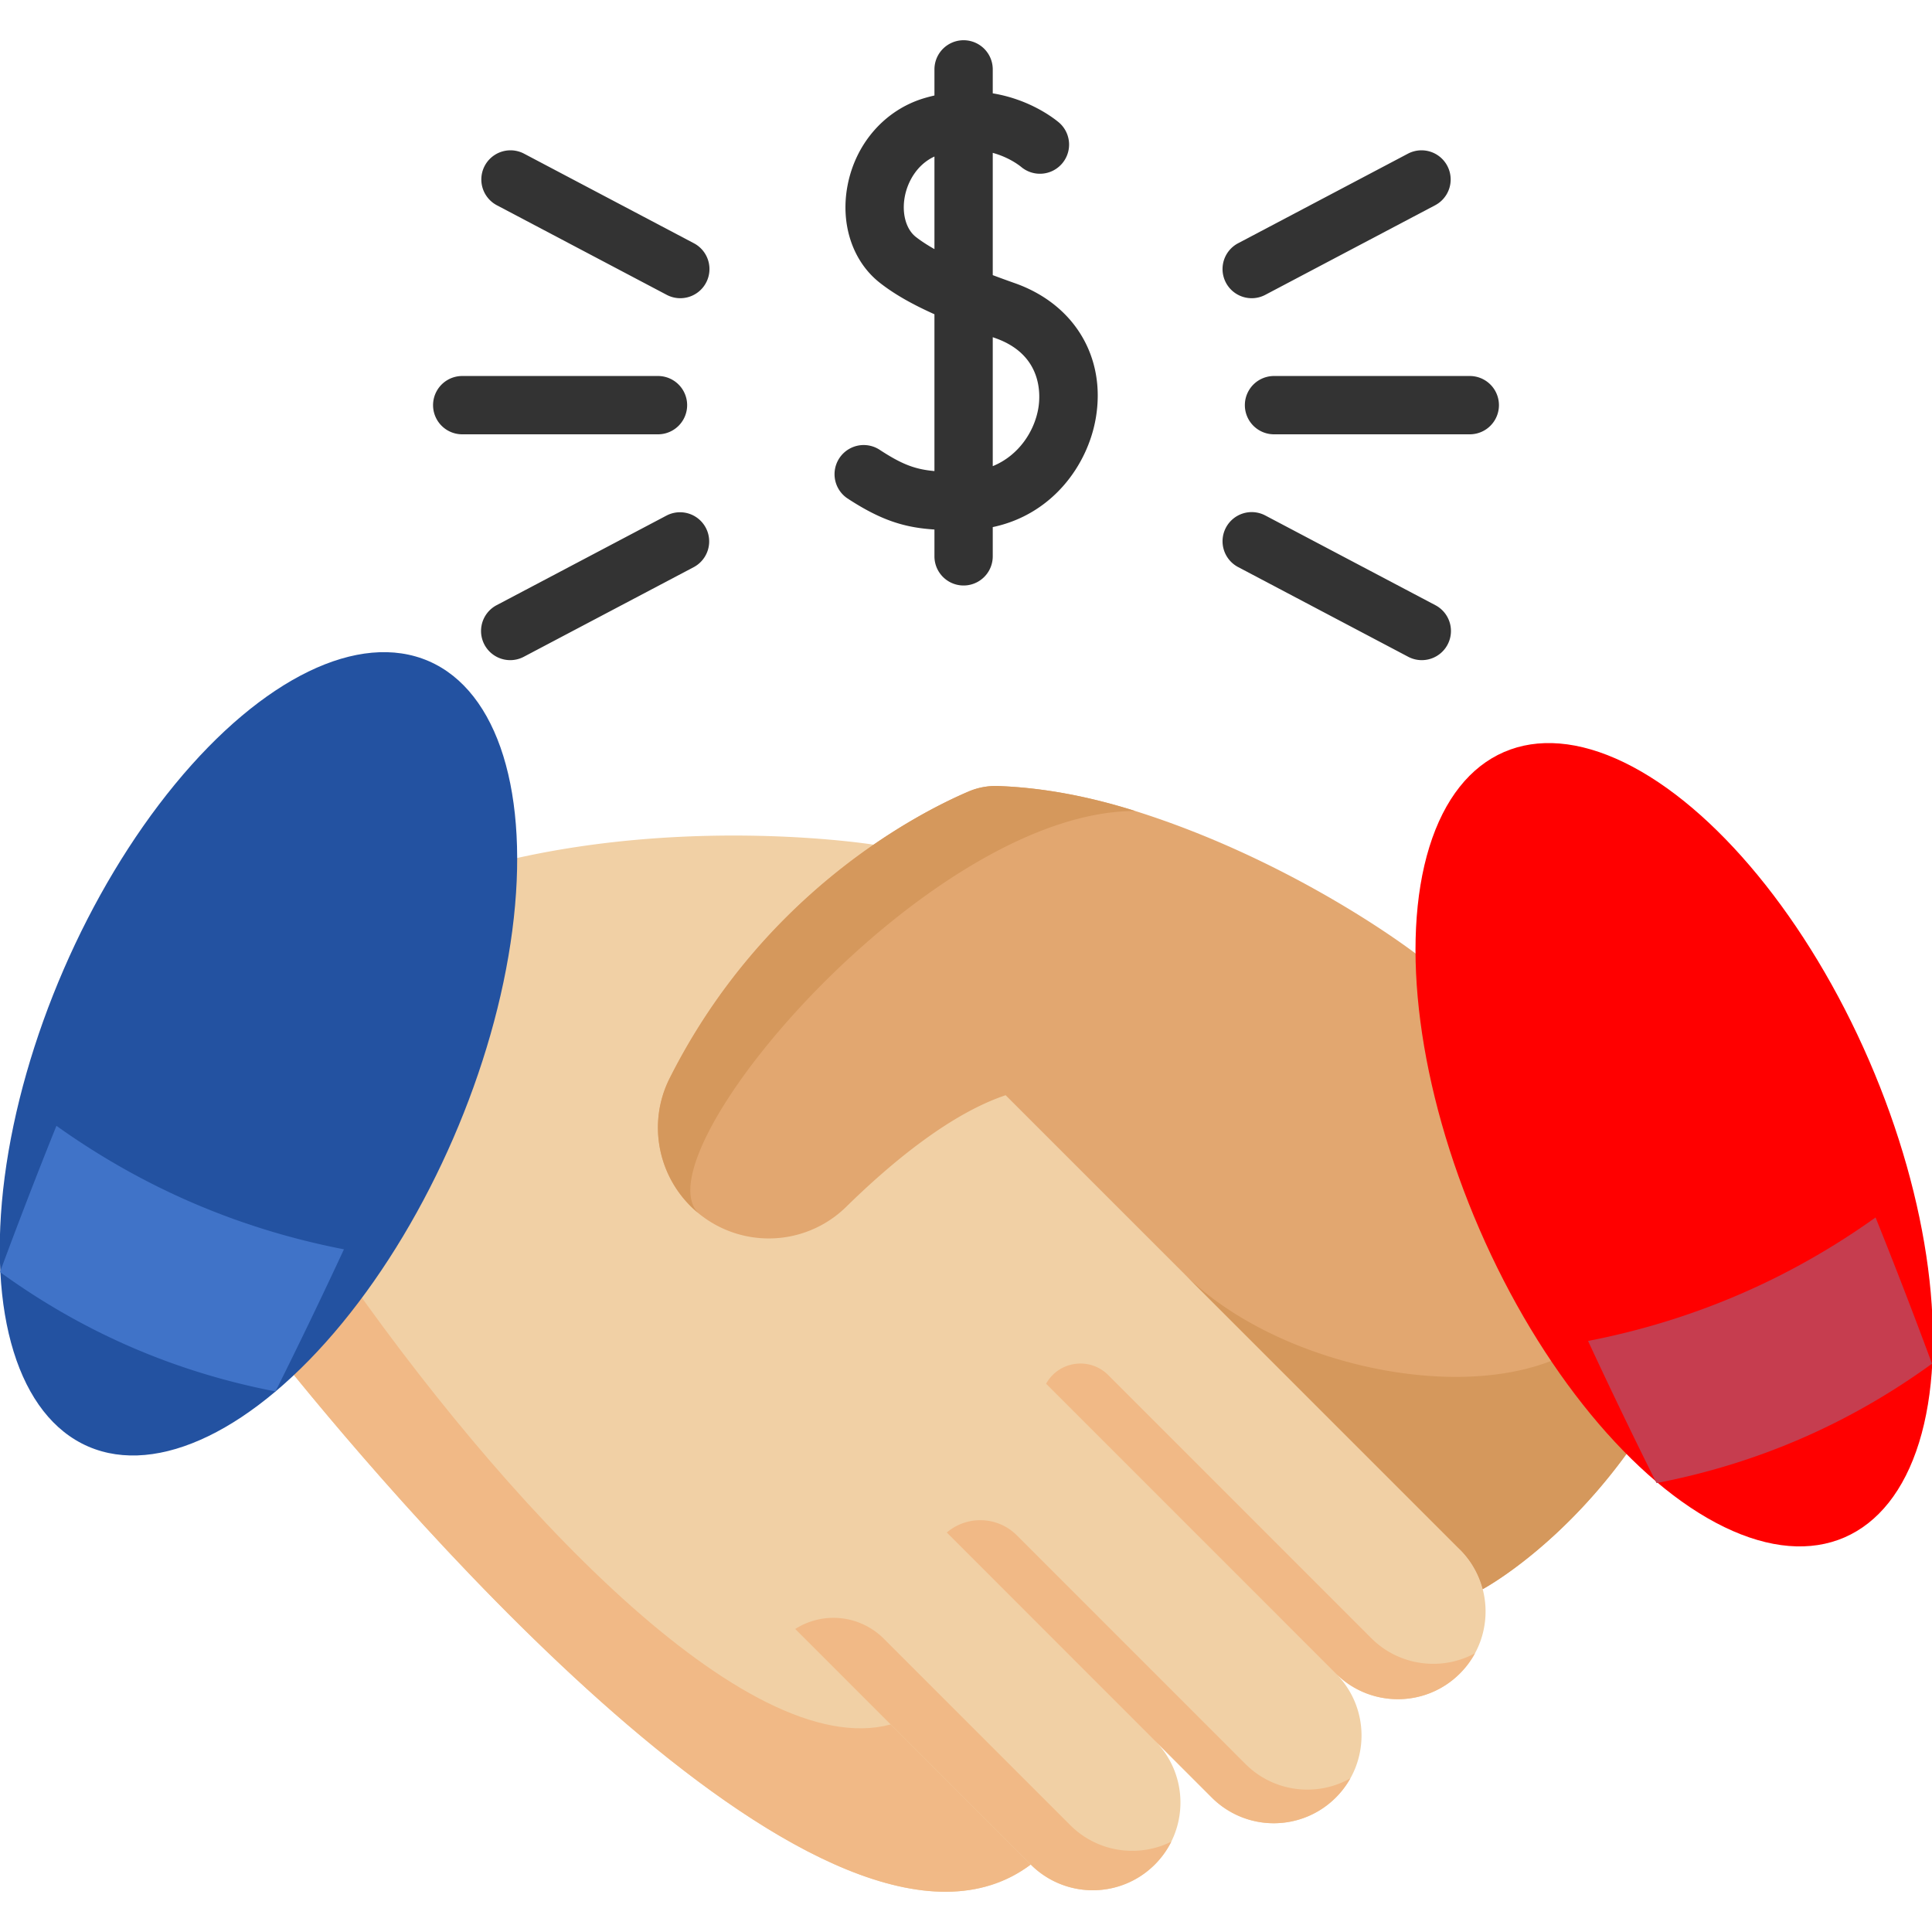 <svg xmlns="http://www.w3.org/2000/svg" version="1.1" xmlns:xlink="http://www.w3.org/1999/xlink" width="512" height="512" x="0" y="0" viewBox="0 0 512 512" style="enable-background:new 0 0 512 512" xml:space="preserve" class=""><g><path fill="#f1d0a5" d="M386.884 443.495a23.16 23.16 0 0 1-16.431 6.81c-5.954 0-11.909-2.267-16.442-6.81 9.076 9.076 9.076 23.787 0 32.873a23.19 23.19 0 0 1-16.442 6.81 23.201 23.201 0 0 1-16.431-6.81l-15.113-15.113c9.076 9.076 9.076 23.797 0 32.873-4.533 4.533-10.487 6.809-16.431 6.809s-11.888-2.277-16.431-6.799v-.01h-.01c-52.601 39.414-166.282-93.901-196.96-131.833l-11.569-52.714 69.753-81.591c49.964-11.744 97.146-4.141 97.146-4.141l85.886 54.023 69.475 132.749c9.076 9.077 9.076 23.799 0 32.874z" opacity="1" data-original="#f1d0a5" class=""></path><path fill="#f1b986" d="M273.153 494.129c-52.601 39.414-166.282-93.901-196.96-131.833l12.434-28.711c44.669 64.778 109.313 133.687 147.409 123.416z" opacity="1" data-original="#f1b986"></path><path fill="#e2a770" d="M434.407 353.169c-3.348 10.219-5.141 20.089-.937 28.691v.01c-18.904 27.527-39.95 38.951-40.538 39.271a23.145 23.145 0 0 0-6.047-10.518L266.508 290.246c-14.886 4.966-30.73 18.265-42.258 29.576a29.255 29.255 0 0 1-20.521 8.376 29.287 29.287 0 0 1-17.441-5.749 24.665 24.665 0 0 1-1.154-.896l-.031-.031c-10.528-8.633-13.815-23.499-7.634-35.768 24.982-49.624 66.375-70.506 79.169-75.976a18.228 18.228 0 0 1 7.86-1.473c12.403.443 24.673 2.936 36.335 6.614 39.425 12.403 70.641 34.481 78.223 40.827 6.768 17.75 57.111 30.41 64.549 47.872 6.234 14.618-3.635 32.553-9.198 49.551z" opacity="1" data-original="#e2a770" class=""></path><path fill="#d5985c" d="M433.469 381.86v.01c-18.904 27.527-39.95 38.951-40.538 39.271a23.145 23.145 0 0 0-6.047-10.518l-73.019-73.019c25.693 25.693 81.281 36.675 106.984 17.76 3.441-2.524 8.087-3.101 13.557-2.194-3.347 10.218-5.14 20.088-.937 28.69zM185.103 321.522c-10.528-8.633-13.815-23.499-7.634-35.768 24.982-49.624 66.375-70.506 79.169-75.976a18.228 18.228 0 0 1 7.86-1.473c12.403.443 24.673 2.936 36.335 6.614-54.743.031-131.801 90.81-115.73 106.603z" opacity="1" data-original="#d5985c" class=""></path><g fill="#f1b986"><path d="M390.894 438.125a23.15 23.15 0 0 1-4.007 5.367 23.16 23.16 0 0 1-16.431 6.81c-5.954 0-11.909-2.267-16.442-6.81l-76.788-76.789c3.362-6.042 11.57-7.188 16.459-2.299l69.703 69.713c4.533 4.543 10.487 6.809 16.442 6.809a23.096 23.096 0 0 0 11.064-2.801zM310.416 488.057a23.44 23.44 0 0 1-4.378 6.068 23.19 23.19 0 0 1-16.442 6.809 23.204 23.204 0 0 1-16.431-6.809l-62.419-62.429a18.857 18.857 0 0 1 23.464 2.572l49.411 49.411a23.184 23.184 0 0 0 16.431 6.81c3.555 0 7.109-.814 10.364-2.432zM357.846 471.286a22.85 22.85 0 0 1-3.843 5.079 23.201 23.201 0 0 1-16.431 6.81 23.192 23.192 0 0 1-16.442-6.81l-70.218-70.232c5.434-4.626 13.51-4.301 18.556.745l45.46 45.463 15.102 15.113a23.165 23.165 0 0 0 16.442 6.81 23.141 23.141 0 0 0 11.374-2.978z" fill="#f1b986" opacity="1" data-original="#f1b986"></path></g><ellipse cx="443.61" cy="303.617" fill="#ff0000" rx="56.263" ry="113.426" transform="rotate(-23.44 443.046 303.315)" opacity="1" data-original="#da4a54" class=""></ellipse><path fill="#c63d4f" d="M512 361.395c-21.995 15.951-46.328 26.492-73.009 31.635a1483.728 1483.728 0 0 1-18.139-37.664c27.79-5.402 53.187-16.307 76.192-32.728A1464.86 1464.86 0 0 1 512 361.395z" opacity="1" data-original="#c63d4f"></path><ellipse cx="68.39" cy="279.331" fill="#2352a1" rx="113.426" ry="56.263" transform="rotate(-66.56 68.401 279.22)" opacity="1" data-original="#698ed5" class=""></ellipse><path fill="#4073c8" d="M0 337.11c21.995 15.951 46.328 26.492 73.009 31.635a1483.728 1483.728 0 0 0 18.139-37.664c-27.79-5.402-53.187-16.307-76.192-32.728A1462.18 1462.18 0 0 0 0 337.11z" opacity="1" data-original="#4073c8" class=""></path><g fill="#b9f6d3"><path d="M331.72 79.028a7.727 7.727 0 0 1-3.612-14.562l45.076-23.776a7.727 7.727 0 0 1 7.21 13.668l-45.076 23.776a7.696 7.696 0 0 1-3.598.894zM376.783 174.945a7.687 7.687 0 0 1-3.598-.894l-45.076-23.776a7.727 7.727 0 0 1-3.229-10.439 7.724 7.724 0 0 1 10.439-3.229l45.076 23.776a7.727 7.727 0 0 1-3.612 14.562zM389.508 115.097h-51.881a7.726 7.726 0 1 1 0-15.452h51.881a7.726 7.726 0 1 1 0 15.452zM180.28 79.028a7.687 7.687 0 0 1-3.598-.894l-45.076-23.776a7.727 7.727 0 0 1 7.21-13.668l45.076 23.776a7.727 7.727 0 0 1-3.612 14.562zM135.217 174.945a7.727 7.727 0 0 1-3.612-14.562l45.076-23.776a7.727 7.727 0 0 1 7.21 13.668l-45.076 23.776a7.693 7.693 0 0 1-3.598.894zM174.374 115.097h-51.881a7.726 7.726 0 1 1 0-15.452h51.881a7.726 7.726 0 1 1 0 15.452z" fill="#333333" opacity="1" data-original="#b9f6d3" class=""></path></g><path fill="#333333" d="M268.96 75.05a308.881 308.881 0 0 1-5.87-2.136V40.509c4.174 1.152 6.853 3.16 7.642 3.817a7.727 7.727 0 0 0 9.884-11.878c-1.641-1.366-7.95-6.135-17.526-7.711v-6.348a7.726 7.726 0 1 0-15.452 0v6.918c-.914.212-1.838.448-2.78.731-10.391 3.13-18.154 12.016-20.26 23.189-1.924 10.208 1.36 20.062 8.57 25.717 3.692 2.896 8.259 5.549 14.469 8.337v41.557c-5.257-.465-8.745-1.86-14.573-5.673a7.727 7.727 0 0 0-8.46 12.932c8.989 5.881 15.193 7.724 23.033 8.231v7.109a7.726 7.726 0 1 0 15.452 0v-7.751c15.93-3.355 25.241-16.59 27.322-28.964 2.709-16.106-5.712-30.108-21.451-35.672zm-26.256-12.264c-2.613-2.049-3.759-6.248-2.921-10.696.727-3.859 3.171-8.448 7.854-10.609v24.536c-1.839-1.041-3.511-2.117-4.933-3.231zm32.469 45.373c-1.022 6.08-5.126 12.526-12.083 15.378V89.362c.243.087.473.171.72.258 12.682 4.482 11.904 15.323 11.363 18.539z" opacity="1" data-original="#78d090" class=""></path></g></svg>